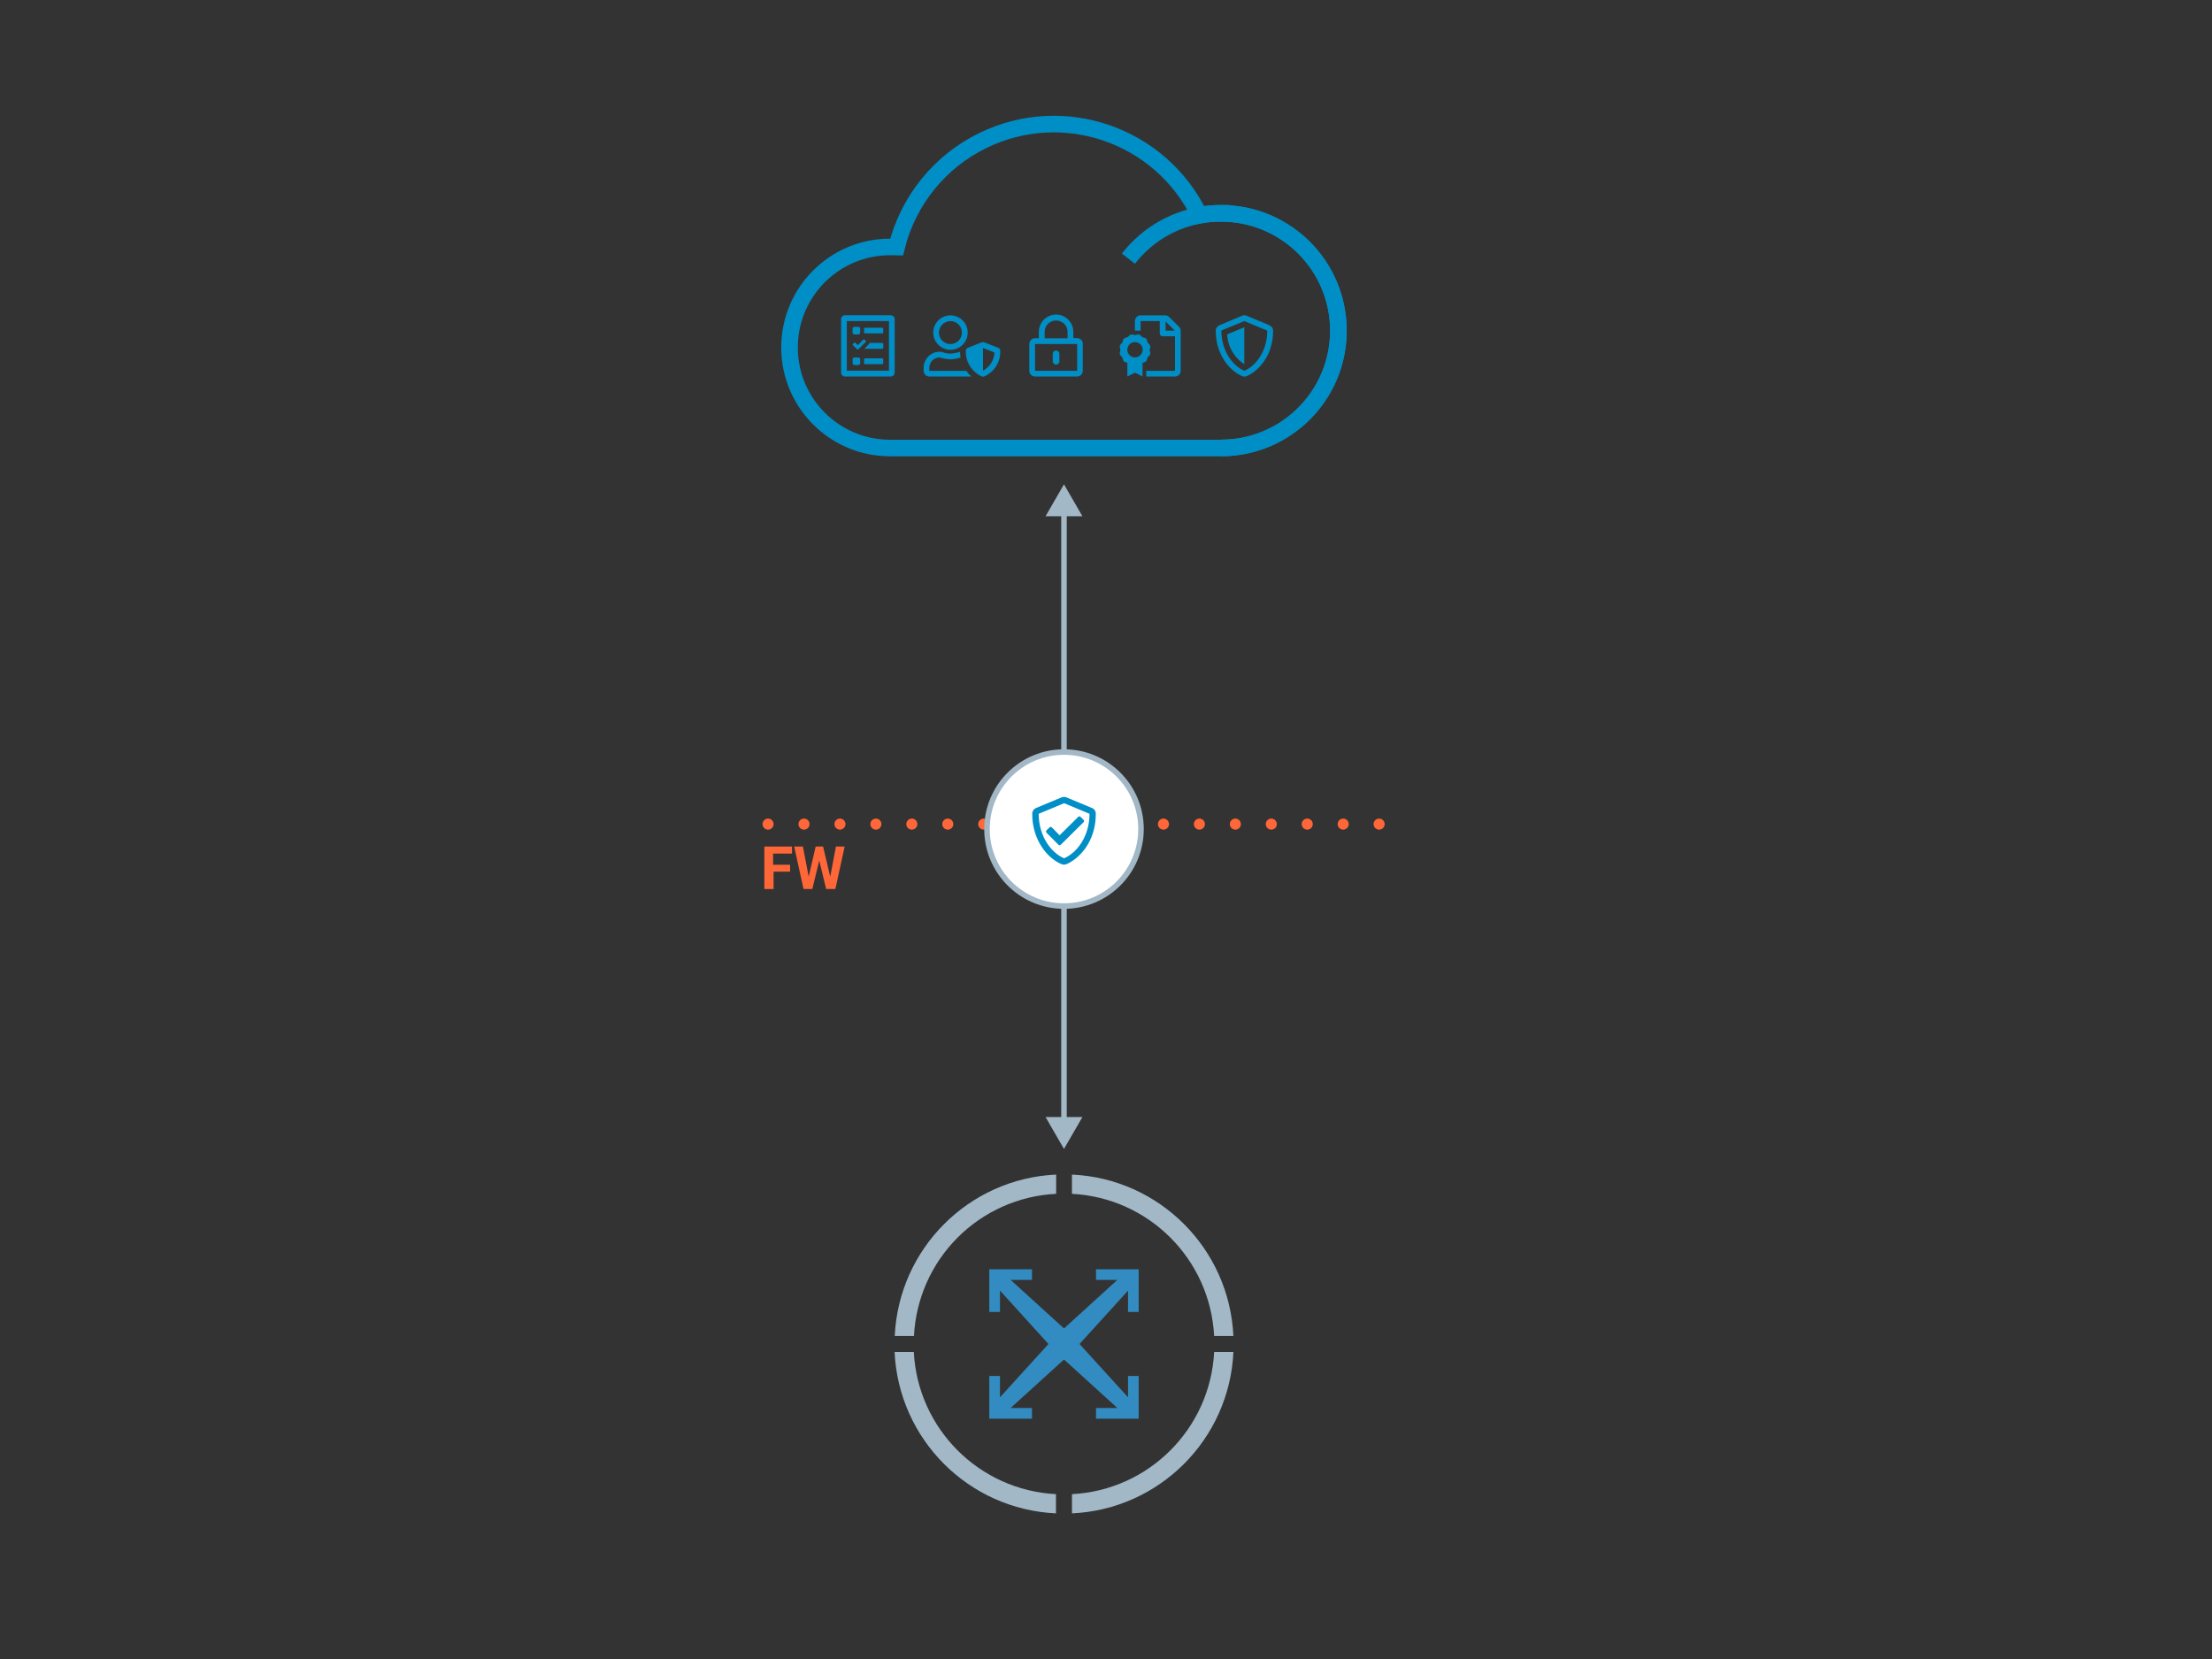 <?xml version="1.0" encoding="UTF-8"?><svg id="a" xmlns="http://www.w3.org/2000/svg" viewBox="0 0 800 600"><rect x="0" y="0" width="800" height="600" fill="#333333" stroke="none"/><defs><style>.c{stroke:#008ec6;stroke-width:6px;}.c,.d,.e,.f{stroke-miterlimit:10;}.c,.e,.f{fill:none;}.g{fill:#008ec6;}.h{fill:#ff6738;}.i{fill:#328cc1;}.j{fill:#a2b8c7;}.d{fill:#fff;}.d,.e{stroke:#a2b8c7;stroke-width:2px;}.f{stroke:#ff6738;stroke-dasharray:0 13;stroke-linecap:round;stroke-width:4px;}</style></defs><g><polygon class="i" points="373.23 462.89 373.23 459.04 357.79 459.04 357.79 474.48 361.66 474.48 361.66 466.76 379.19 486.07 361.66 505.36 361.66 497.64 357.79 497.64 357.79 513.08 373.23 513.08 373.23 509.22 365.51 509.22 384.81 491.68 404.11 509.22 396.39 509.22 396.39 513.08 411.82 513.08 411.82 497.64 407.97 497.64 407.97 505.36 390.43 486.07 407.97 466.76 407.97 474.48 411.82 474.48 411.82 459.04 396.39 459.04 396.39 462.89 404.11 462.89 384.81 480.45 365.51 462.89 373.23 462.89"/><path class="j" d="m446.08,488.96h-6.96c-1.45,27.78-23.64,49.98-51.42,51.42v6.95c31.62-1.46,56.92-26.76,58.38-58.37Z"/><path class="j" d="m381.91,540.38c-27.78-1.44-49.99-23.65-51.42-51.43h-6.95c1.46,31.62,26.76,56.92,58.37,58.38v-6.95Z"/><path class="j" d="m387.69,431.76c27.78,1.44,49.98,23.63,51.42,51.41h6.96c-1.46-31.62-26.77-56.92-58.38-58.37v6.96Z"/><path class="j" d="m346.32,447.59c9.5-9.52,22.21-15.16,35.65-15.83v-6.96c-31.61,1.46-56.91,26.76-58.37,58.37h6.95c.67-13.4,6.29-26.08,15.77-35.58Z"/></g><path class="h" d="m285.75,315.25h-5.98v6.28h-3.33v-15.37h10v2.55h-6.84v4.04h6.15v2.5Z"/><path class="h" d="m300.26,317.09l2.07-10.94h3.15l-3.35,15.37h-3.33l-2.51-10.28-2.5,10.28h-3.19l-3.37-15.37h3.15l2.09,10.92,2.53-10.92h2.68l2.59,10.94Z"/><g><path class="g" d="m319.07,129.61h-6.22c-.19,0-.35.15-.35.35v1.38c-.02.19.12.36.31.38.01,0,.02,0,.04,0h6.23c.19,0,.35-.15.35-.35v-1.41c0-.19-.15-.35-.35-.35,0,0,0,0-.01,0Zm-10.03,2.42h1.38c.38,0,.69-.31.69-.69h0v-1.38c0-.38-.31-.69-.69-.69h-1.39c-.38,0-.69.31-.69.69h0v1.38c0,.38.31.69.69.69h.01Zm0-11.07h1.38c.38,0,.69-.31.69-.69h0v-1.38c0-.38-.31-.69-.69-.69h-1.39c-.38,0-.69.31-.69.69h0v1.38c0,.38.31.69.69.69h.01Zm3.81-.38h6.23c.19,0,.35-.15.35-.35v-1.35c0-.19-.15-.35-.35-.35h-6.23c-.19,0-.35.15-.35.35v1.38c.02.18.17.31.35.31Zm9.34-6.57h-16.62c-.76,0-1.38.62-1.38,1.38v19.38c0,.77.61,1.4,1.38,1.4h16.61c.76,0,1.39-.62,1.39-1.38v-19.37c0-.76-.62-1.38-1.38-1.38,0,0,0,0-.01,0v-.03Zm-.68,20.05h-15.24v-17.94h15.23v17.94Zm-11.46-7.69c.09.09.23.09.32,0l2.77-2.75c.09-.08.1-.22.02-.31,0,0-.01-.01-.02-.02l-.55-.48c-.09-.09-.24-.09-.33,0l-2.06,2.03-.89-.91c-.09-.09-.23-.09-.32,0l-.56.55c-.09.09-.09.24,0,.33l1.62,1.57Zm9.06-2.35h-4.62c-.08.22-.21.41-.37.58l-1.5,1.55h6.48c.19,0,.35-.15.35-.35v-1.38c0-.19-.15-.35-.35-.35v-.06Z"/><path class="g" d="m426.48,118.27l-3.63-3.62c-.39-.39-.91-.61-1.46-.61h-8.83c-1.15-.01-2.09.91-2.11,2.06,0,0,0,.01,0,.02v3.45h2.07v-3.45h6.92v4.46c0,.57.46,1.04,1.04,1.04,0,0,0,0,.01,0h4.46v12.5h-10.38v2.06h10.37c1.15,0,2.08-.93,2.08-2.07v-14.36c.02-.54-.17-1.07-.53-1.47Zm-4.92,1.3v-3.29l3.29,3.29h-3.29Zm-5.9,9.09c.32-.33.44-.8.32-1.24-.23-.53-.23-1.14,0-1.67.12-.44,0-.91-.32-1.24-.47-.34-.77-.87-.82-1.45-.11-.44-.45-.79-.89-.9-.57-.06-1.09-.37-1.41-.84-.32-.32-.79-.45-1.23-.33-.51.24-1.11.24-1.63,0-.44-.12-.91,0-1.23.33-.33.47-.85.77-1.41.84-.44.12-.79.46-.9.9-.05.58-.35,1.11-.81,1.45-.32.32-.45.8-.32,1.24.23.53.23,1.14,0,1.67-.12.44,0,.91.32,1.24.47.34.76.87.81,1.45.12.44.46.79.9.9.24.04.46.12.68.22v4.93l2.77-1.38,2.73,1.38v-4.93c.22-.1.45-.18.69-.22.44-.12.78-.46.89-.9.06-.58.36-1.1.82-1.45h.03Zm-5.17.6c-1.53,0-2.78-1.23-2.78-2.76,0-1.53,1.23-2.78,2.76-2.78,1.53,0,2.78,1.23,2.78,2.76,0,0,0,0,0,.01,0,1.54-1.26,2.78-2.8,2.77h0,.03Z"/><path class="g" d="m381.92,131.86c-.67-.02-1.2-.58-1.18-1.25,0,0,0,0,0-.01v-2.73c.06-.67.66-1.16,1.32-1.09.58.06,1.04.51,1.09,1.09v2.73c.03.66-.48,1.23-1.15,1.26-.03,0-.06,0-.09,0Zm9.68-7.44v9.69c0,1.13-.91,2.04-2.04,2.06h-15.23c-1.14,0-2.07-.93-2.07-2.07h0v-9.69c0-1.15.93-2.08,2.07-2.08h1.38v-2.06c-.15-3.44,2.53-6.35,5.97-6.5,3.44-.15,6.35,2.53,6.5,5.97,0,.18,0,.35,0,.53v2.02h1.38c1.15,0,2.08.94,2.07,2.09,0,.02,0,.03,0,.05h-.03Zm-13.8-2.08h8.3v-2.07c.12-2.29-1.64-4.25-3.93-4.36-2.29-.12-4.25,1.64-4.36,3.93,0,.14,0,.29,0,.43v2.07Zm11.76,2.08h-15.23v9.69h15.23v-9.69Z"/><path class="g" d="m450.02,131.72v-13.37l-6.18,2.57c.17,4.39,2.48,8.42,6.18,10.79Zm9.11-14.09l-8.31-3.46c-.51-.21-1.08-.21-1.59,0l-8.27,3.5c-.77.33-1.28,1.08-1.28,1.92,0,8.59,4.96,14.48,9.58,16.45.51.21,1.09.21,1.6,0,3.71-1.55,9.58-6.88,9.58-16.45,0-.85-.53-1.6-1.31-1.92v-.03Zm-9.11,16.45c-4.21-1.76-8.3-7.22-8.3-14.54l8.3-3.42,8.31,3.46c0,7.51-4.26,12.83-8.31,14.53v-.03Z"/><path class="g" d="m360.99,125.77l-4.98-1.95c-.31-.12-.66-.12-.97,0l-4.98,1.95c-.47.17-.78.62-.77,1.11-.12,3.96,2.14,7.61,5.75,9.26.31.12.66.12.97,0,3.61-1.64,5.88-5.29,5.75-9.26.02-.5-.29-.96-.77-1.11Zm-5.46,8.27v-8.18l4.12,1.62c-.1,2.77-1.67,5.27-4.12,6.56Zm-6.05.08h-13.37v-1.11c0-2.06,1.68-3.73,3.74-3.73,1.26.38,2.55.61,3.87.69,1.26-.05,2.5-.27,3.7-.67-.13-.68-.2-1.37-.22-2.06-1.13.35-2.3.56-3.48.65-2.04,0-2.63-.69-3.88-.69-3.21,0-5.8,2.61-5.8,5.81v1.11c0,1.14.94,2.07,2.08,2.06,0,0,.02,0,.02,0h15.19c-.7-.62-1.32-1.31-1.86-2.07h0Zm-5.73-7.61c3.44,0,6.23-2.79,6.23-6.23,0-3.44-2.79-6.23-6.23-6.23s-6.23,2.79-6.23,6.23h0c0,3.44,2.79,6.22,6.23,6.23h0Zm0-10.38c2.29,0,4.15,1.87,4.14,4.17,0,2.29-1.87,4.15-4.17,4.14-2.29,0-4.14-1.86-4.14-4.16.01-2.29,1.87-4.14,4.17-4.14h0Z"/><path class="c" d="m441.62,77.13c-2.62,0-5.23.23-7.8.71-14.16-29.1-49.23-41.21-78.33-27.04-15.61,7.6-27.05,21.73-31.23,38.59-.78,0-1.56-.08-2.36-.08-20.08,0-36.36,16.28-36.36,36.36s16.28,36.36,36.36,36.36h119.72c23.43,0,42.42-18.99,42.42-42.42s-18.99-42.42-42.42-42.42h0v-.06Z"/><path class="c" d="m408.11,93.55c14.37-18.51,41.02-21.88,59.54-7.51,18.51,14.37,21.88,41.02,7.51,59.54-8.04,10.36-20.42,16.42-33.54,16.42"/></g><line class="f" x1="277.78" y1="298.05" x2="499.83" y2="298.05"/><line class="e" x1="384.81" y1="184.76" x2="384.81" y2="405.94"/><polygon class="j" points="378.14 186.71 384.8 175.16 391.47 186.71 378.14 186.71"/><polygon class="j" points="378.14 403.99 384.8 415.53 391.47 403.99 378.14 403.99"/><circle class="d" cx="384.81" cy="299.84" r="27.85"/><path class="g" d="m380.4,299.23c-.23-.22-.59-.22-.81,0l-1.11,1.11c-.22.23-.22.59,0,.81l4.34,4.38c.23.22.59.22.81,0l8.27-8.19c.22-.23.22-.59,0-.81l-1.11-1.11c-.23-.22-.6-.22-.82,0l-6.76,6.68-2.8-2.87Zm14.48-7.02l-9.19-3.83c-.56-.23-1.2-.23-1.76,0l-9.2,3.83c-.86.36-1.41,1.19-1.41,2.12,0,9.5,5.48,16.07,10.61,18.2.57.23,1.2.23,1.77,0,4.1-1.7,10.61-7.61,10.61-18.2.02-.92-.53-1.77-1.38-2.12h-.03Zm-10.03,18.2c-4.67-1.95-9.19-7.98-9.19-16.09l9.19-3.83,9.19,3.83c-.01,8.32-4.72,14.21-9.2,16.09h.01Z"/></svg>